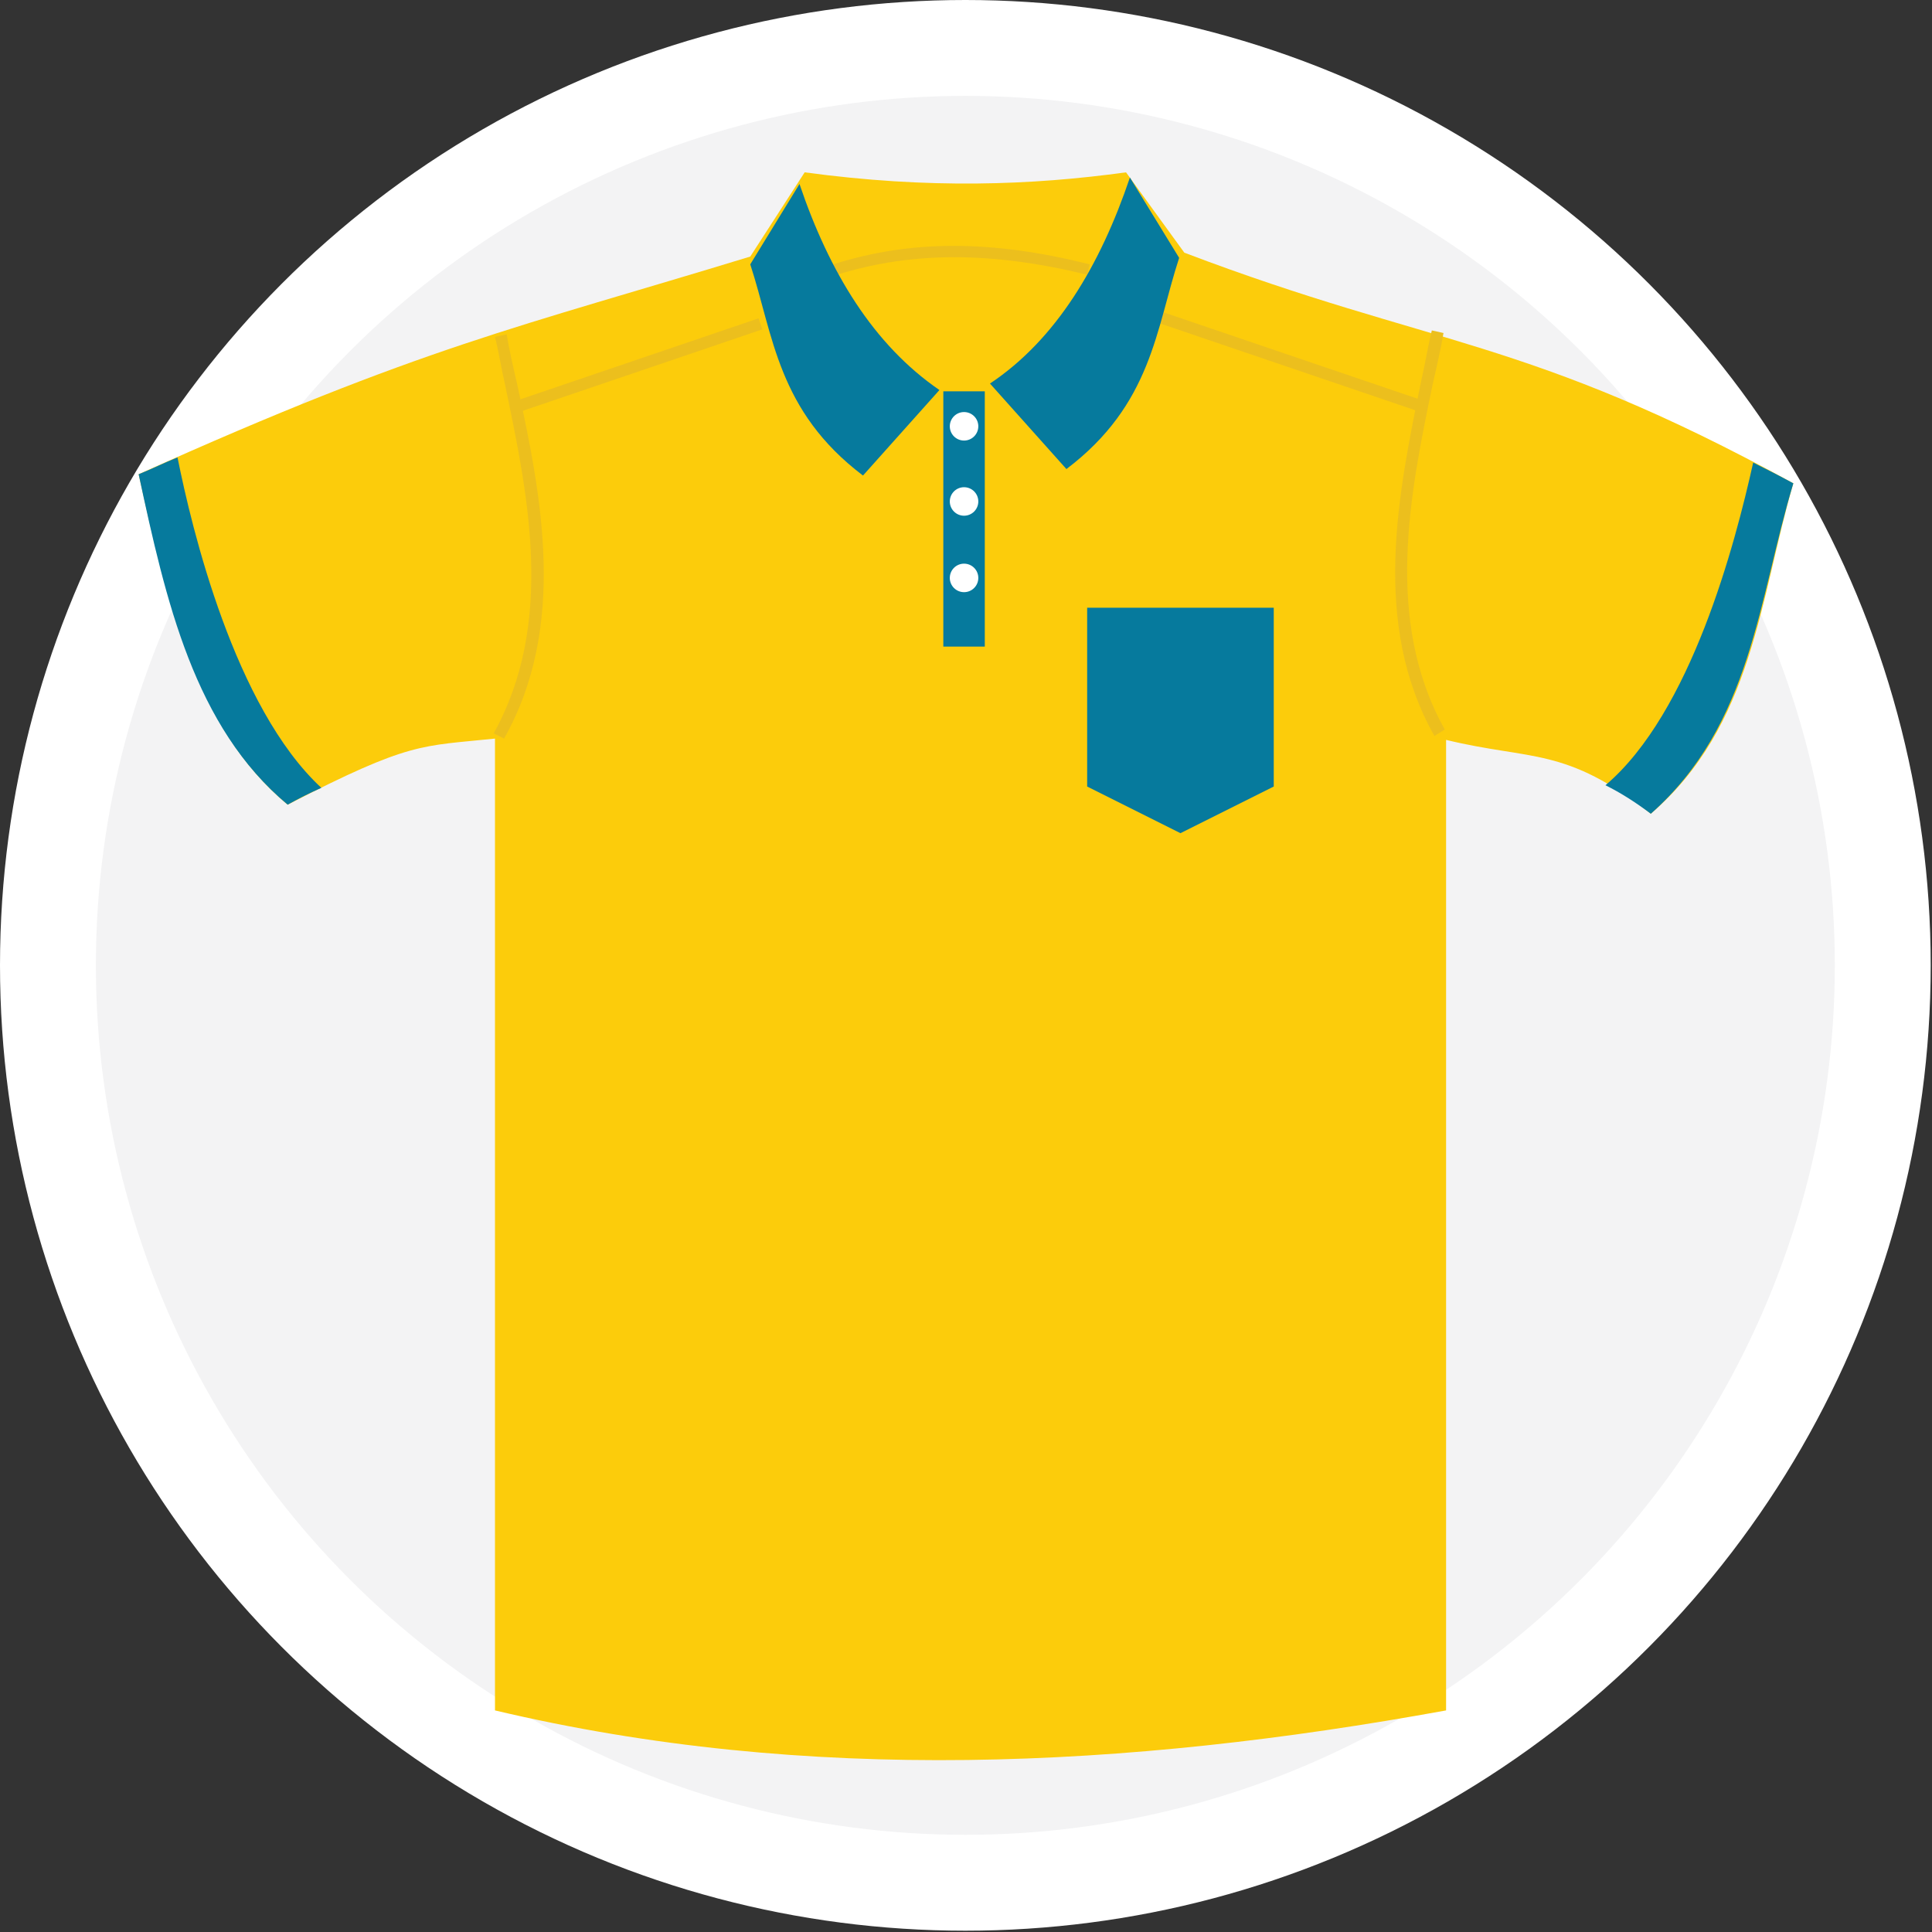 <?xml version="1.0" encoding="utf-8"?>
<!-- Generator: Adobe Illustrator 20.0.0, SVG Export Plug-In . SVG Version: 6.00 Build 0)  -->
<svg version="1.1" id="Layer_1" xmlns="http://www.w3.org/2000/svg" xmlns:xlink="http://www.w3.org/1999/xlink" x="0px" y="0px"
	 width="149.1px" height="149.1px" viewBox="0 0 149.1 149.1" enable-background="new 0 0 149.1 149.1" xml:space="preserve">
<rect x="0" y="0" width="149.1" height="149.1" fill="#333333" stroke="none"/>
<g>
	<circle fill="#FFFFFF" cx="74.5" cy="74.5" r="74.5"/>
	<circle fill="#F3F3F4" cx="74.5" cy="74.5" r="67.1"/>
	<g>
		<path fill="#FCCC0B" d="M62.1,13.3c9.6,1.3,17.5,1,24.8,0l4.5,6.2c19.2,7.3,26.4,6.5,47,17.8c-2.6,8.9-3.1,18.7-11,25.5
			c-6.6-5.2-9.2-4.1-15.8-5.7v74.9c-24.7,4.5-49.3,5.7-73.4,0V57c-5.7,0.6-6.5,0.2-16,5.1c-7.1-5.9-9.3-15.7-11.5-25.5
			c22-9.9,29.2-11.3,47.2-16.8L62.1,13.3z"/>
		<path fill="#ECBF1D" d="M38.9,57l-0.8-0.4c4.7-8.5,2.7-18.2,0.9-26.8c-0.3-1.3-0.5-2.6-0.8-3.8l0.9-0.2c0.2,1.2,0.5,2.5,0.8,3.8
			C41.8,38.3,43.8,48.3,38.9,57z"/>
		
			<rect x="39.5" y="27.7" transform="matrix(0.947 -0.322 0.322 0.947 -6.438 17.396)" fill="#ECBF1D" width="19.7" height="0.9"/>
		<path fill="#ECBF1D" d="M110.7,56.8c-4.9-8.7-2.8-18.7-1-27.5c0.3-1.3,0.5-2.6,0.8-3.8l0.9,0.2c-0.2,1.2-0.5,2.5-0.8,3.8
			c-1.8,8.6-3.8,18.4,0.9,26.8L110.7,56.8z"/>
		
			<rect x="99.2" y="17.4" transform="matrix(0.322 -0.947 0.947 0.322 41.095 113.3)" fill="#ECBF1D" width="0.9" height="21.1"/>
		<path fill="#ECBF1D" d="M83.9,21.2c-7.4-1.8-13.5-1.8-19.3,0l-0.3-0.8c6-1.9,12.2-1.9,19.8,0L83.9,21.2z"/>
		<rect x="72.8" y="30.2" fill="#067A9D" width="3.2" height="19.7"/>
		<g>
			<circle fill="#FFFFFF" cx="74.4" cy="32.9" r="1.1"/>
			<circle fill="#FFFFFF" cx="74.4" cy="38.7" r="1.1"/>
			<circle fill="#FFFFFF" cx="74.4" cy="44.6" r="1.1"/>
		</g>
		<polygon fill="#067A9D" points="98.3,60.7 91.1,64.3 83.9,60.7 83.9,46.9 98.3,46.9 		"/>
		<g>
			<path fill="#067A9D" d="M13.7,35.3c-1,0.4-2,0.9-3,1.3c2.1,9.8,4.3,19.5,11.5,25.5c0.9-0.5,1.7-0.9,2.6-1.3
				C18.1,54.6,14.8,40.8,13.7,35.3z"/>
		</g>
		<g>
			<path fill="#067A9D" d="M138.4,37.3c-1.1-0.6-2.1-1.1-3.1-1.6c-1.4,6.3-4.8,19.3-11.4,24.9c1.2,0.6,2.3,1.3,3.5,2.2
				C135.2,55.9,135.7,46.2,138.4,37.3z"/>
		</g>
		<path fill="#067A9D" d="M61.7,14.2C64,21,67.4,26.6,72.5,30.1l-5.9,6.6c-6.6-5-6.9-10.8-8.7-16.3L61.7,14.2z"/>
		<path fill="#067A9D" d="M87.2,13.7c-2.3,6.8-5.7,12.5-10.8,15.9l5.9,6.6c6.6-5,6.9-10.8,8.7-16.3L87.2,13.7z"/>
	</g>
</g>
</svg>
